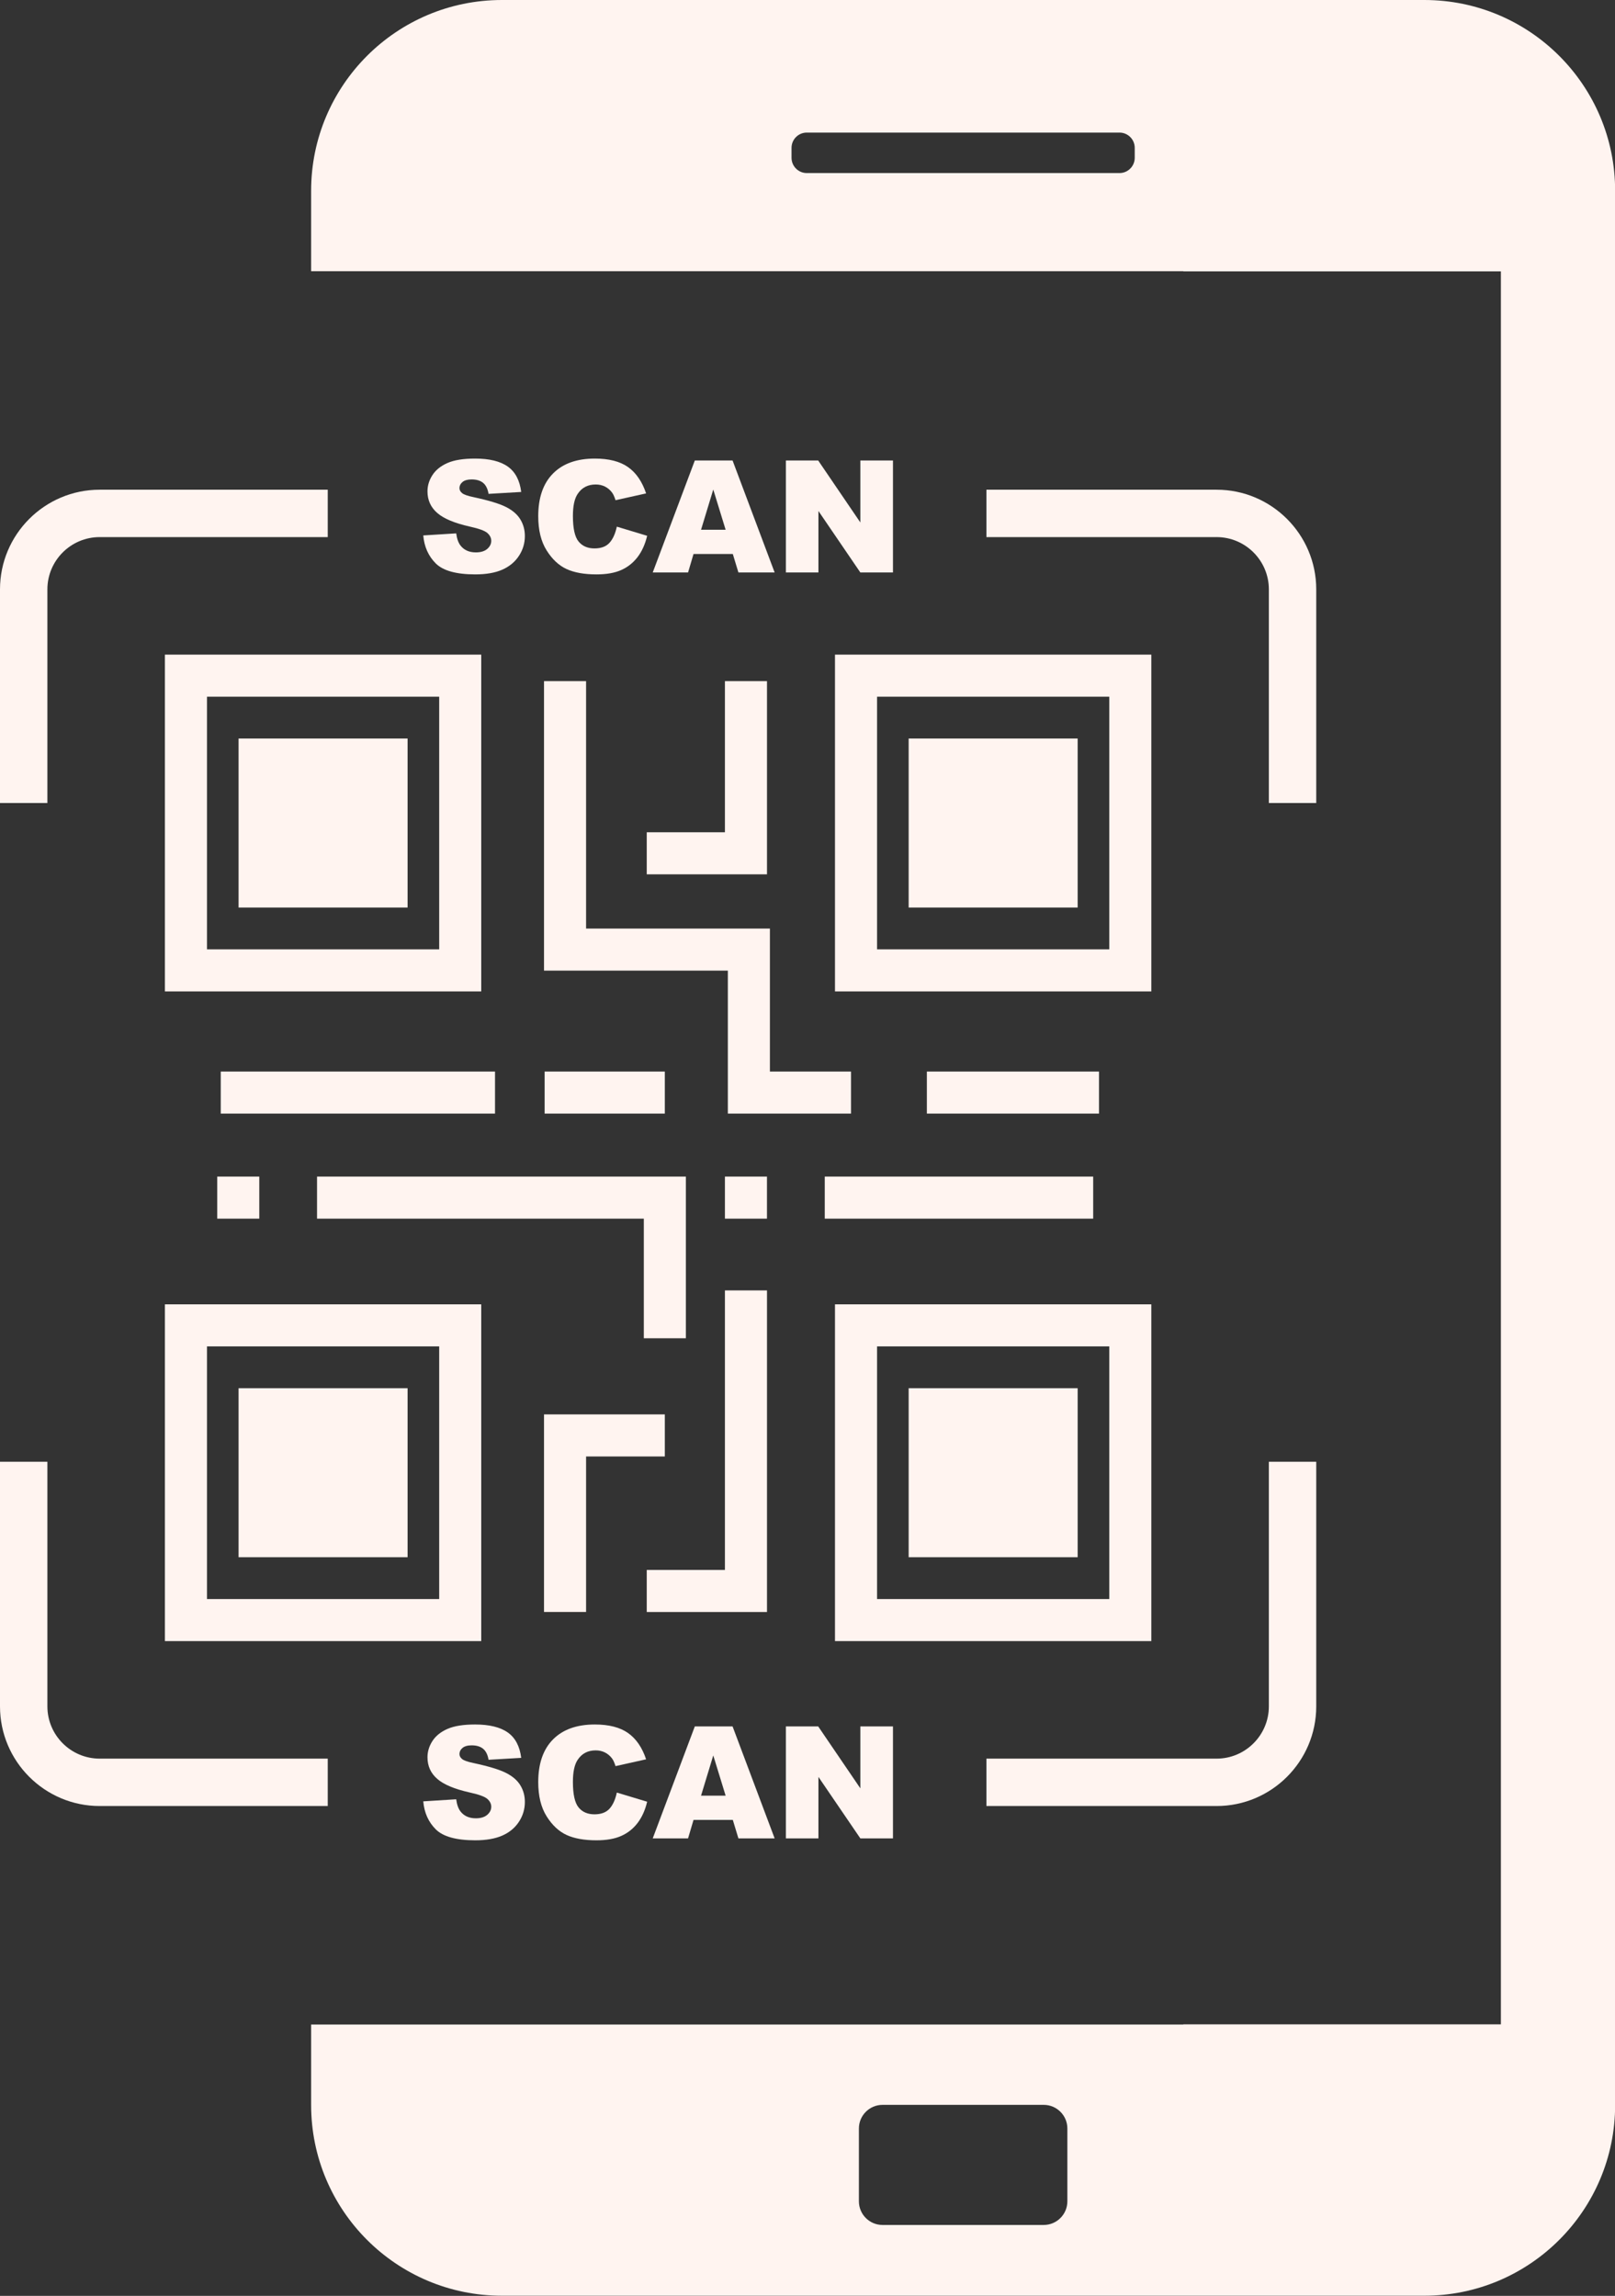 <?xml version="1.0" encoding="UTF-8" standalone="no"?><svg xmlns="http://www.w3.org/2000/svg" xmlns:xlink="http://www.w3.org/1999/xlink" fill="#000000" height="408.4" preserveAspectRatio="xMidYMid meet" version="1" viewBox="0.0 0.0 287.3 408.4" width="287.3" zoomAndPan="magnify"><rect x="0.0" y="0.0" width="287.3" height="408.4" fill="#333333" stroke="none"/><defs><clipPath id="a"><path d="M 55 0 L 287.328 0 L 287.328 408.379 L 55 408.379 Z M 55 0"/></clipPath></defs><g><g clip-path="url(#a)" id="change1_32"><path d="M 189.879 391.582 C 189.879 393.902 187.992 395.789 185.676 395.789 L 156.996 395.789 C 154.68 395.789 152.793 393.902 152.793 391.582 L 152.793 378.629 C 152.793 376.312 154.68 374.426 156.996 374.426 L 185.676 374.426 C 187.992 374.426 189.879 376.312 189.879 378.629 Z M 201.863 28.07 C 201.863 29.566 200.648 30.785 199.152 30.785 L 143.52 30.785 C 142.023 30.785 140.809 29.566 140.809 28.07 L 140.809 26.301 C 140.809 24.801 142.023 23.586 143.52 23.586 L 199.152 23.586 C 200.648 23.586 201.863 24.801 201.863 26.301 Z M 253.383 0 L 89.289 0 C 70.543 0 55.348 15.195 55.348 33.941 L 55.348 48.246 L 210.508 48.246 L 210.508 48.273 L 267 48.273 L 267 360.109 L 210.508 360.109 L 210.508 360.133 L 55.348 360.133 L 55.348 374.438 C 55.348 393.184 70.543 408.379 89.289 408.379 L 253.383 408.379 C 272.129 408.379 287.324 393.184 287.324 374.438 L 287.324 33.941 C 287.324 15.195 272.129 0 253.383 0" fill="#fff4f0"/></g><g id="change1_1"><path d="M 36.82 168.875 L 78.129 168.875 L 78.129 123.934 L 36.82 123.934 Z M 85.609 176.359 L 29.336 176.359 L 29.336 116.449 L 85.609 116.449 L 85.609 176.359" fill="#fff4f0"/></g><g id="change1_2"><path d="M 72.508 161.438 L 42.441 161.438 L 42.441 131.371 L 72.508 131.371 L 72.508 161.438" fill="#fff4f0"/></g><g id="change1_3"><path d="M 36.82 284.449 L 78.129 284.449 L 78.129 239.504 L 36.82 239.504 Z M 85.609 291.93 L 29.336 291.93 L 29.336 232.023 L 85.609 232.023 L 85.609 291.93" fill="#fff4f0"/></g><g id="change1_4"><path d="M 72.508 277.008 L 42.441 277.008 L 42.441 246.941 L 72.508 246.941 L 72.508 277.008" fill="#fff4f0"/></g><g id="change1_5"><path d="M 151.391 198.094 L 129.48 198.094 L 129.48 172.66 L 96.777 172.66 L 96.777 121.164 L 104.262 121.164 L 104.262 165.18 L 136.961 165.18 L 136.961 190.613 L 151.391 190.613 L 151.391 198.094" fill="#fff4f0"/></g><g id="change1_6"><path d="M 195.508 198.094 L 164.883 198.094 L 164.883 190.613 L 195.508 190.613 L 195.508 198.094" fill="#fff4f0"/></g><g id="change1_7"><path d="M 194.473 216.781 L 146.719 216.781 L 146.719 209.297 L 194.473 209.297 L 194.473 216.781" fill="#fff4f0"/></g><g id="change1_8"><path d="M 136.445 155.531 L 115.055 155.531 L 115.055 148.051 L 128.961 148.051 L 128.961 121.164 L 136.445 121.164 L 136.445 155.531" fill="#fff4f0"/></g><g id="change1_9"><path d="M 118.27 198.094 L 96.887 198.094 L 96.887 190.613 L 118.27 190.613 L 118.27 198.094" fill="#fff4f0"/></g><g id="change1_10"><path d="M 88.062 198.094 L 39.27 198.094 L 39.27 190.613 L 88.062 190.613 L 88.062 198.094" fill="#fff4f0"/></g><g id="change1_11"><path d="M 122.012 238.059 L 114.531 238.059 L 114.531 216.781 L 56.398 216.781 L 56.398 209.297 L 122.012 209.297 L 122.012 238.059" fill="#fff4f0"/></g><g id="change1_12"><path d="M 136.445 286.754 L 115.055 286.754 L 115.055 279.27 L 128.961 279.27 L 128.961 229.547 L 136.445 229.547 L 136.445 286.754" fill="#fff4f0"/></g><g id="change1_13"><path d="M 104.262 286.746 L 96.777 286.746 L 96.777 251.602 L 118.27 251.602 L 118.27 259.086 L 104.262 259.086 L 104.262 286.746" fill="#fff4f0"/></g><g id="change1_14"><path d="M 136.441 216.781 L 128.961 216.781 L 128.961 209.297 L 136.441 209.297 L 136.441 216.781" fill="#fff4f0"/></g><g id="change1_15"><path d="M 46.125 216.781 L 38.645 216.781 L 38.645 209.297 L 46.125 209.297 L 46.125 216.781" fill="#fff4f0"/></g><g id="change1_16"><path d="M 156.023 284.449 L 197.336 284.449 L 197.336 239.504 L 156.023 239.504 Z M 204.816 291.93 L 148.539 291.93 L 148.539 232.023 L 204.816 232.023 L 204.816 291.93" fill="#fff4f0"/></g><g id="change1_17"><path d="M 191.711 277.008 L 161.645 277.008 L 161.645 246.941 L 191.711 246.941 L 191.711 277.008" fill="#fff4f0"/></g><g id="change1_18"><path d="M 156.023 168.875 L 197.336 168.875 L 197.336 123.934 L 156.023 123.934 Z M 204.816 176.359 L 148.539 176.359 L 148.539 116.449 L 204.816 116.449 L 204.816 176.359" fill="#fff4f0"/></g><g id="change1_19"><path d="M 191.711 161.438 L 161.645 161.438 L 161.645 131.371 L 191.711 131.371 L 191.711 161.438" fill="#fff4f0"/></g><g id="change1_20"><path d="M 8.43 142.844 L 8.43 104.84 C 8.43 99.715 12.602 95.543 17.727 95.543 L 58.305 95.543 L 58.305 87.113 L 17.727 87.113 C 7.953 87.113 0 95.066 0 104.84 L 0 142.844 L 8.43 142.844" fill="#fff4f0"/></g><g id="change1_21"><path d="M 175.48 95.543 L 216.426 95.543 C 221.551 95.543 225.723 99.715 225.723 104.84 L 225.723 142.844 L 234.152 142.844 L 234.152 104.84 C 234.152 95.066 226.199 87.113 216.426 87.113 L 175.48 87.113 L 175.48 95.543" fill="#fff4f0"/></g><g id="change1_22"><path d="M 58.305 312.836 L 17.727 312.836 C 12.602 312.836 8.43 308.664 8.43 303.539 L 8.43 260.023 L 0 260.023 L 0 303.539 C 0 313.312 7.953 321.266 17.727 321.266 L 58.305 321.266 L 58.305 312.836" fill="#fff4f0"/></g><g id="change1_23"><path d="M 225.723 260.023 L 225.723 303.539 C 225.723 308.664 221.551 312.836 216.426 312.836 L 175.48 312.836 L 175.48 321.266 L 216.426 321.266 C 226.199 321.266 234.152 313.312 234.152 303.539 L 234.152 260.023 L 225.723 260.023" fill="#fff4f0"/></g><g id="change1_24"><path d="M 75.297 320.434 L 81.156 320.066 C 81.281 321.016 81.539 321.742 81.93 322.242 C 82.562 323.047 83.469 323.449 84.648 323.449 C 85.527 323.449 86.203 323.242 86.68 322.832 C 87.152 322.418 87.391 321.941 87.391 321.398 C 87.391 320.883 87.164 320.418 86.711 320.012 C 86.258 319.605 85.207 319.219 83.559 318.855 C 80.859 318.25 78.934 317.445 77.785 316.438 C 76.625 315.434 76.047 314.152 76.047 312.594 C 76.047 311.57 76.344 310.602 76.934 309.691 C 77.527 308.781 78.422 308.066 79.613 307.543 C 80.805 307.023 82.438 306.762 84.512 306.762 C 87.055 306.762 88.996 307.238 90.332 308.184 C 91.668 309.129 92.465 310.637 92.719 312.699 L 86.914 313.039 C 86.762 312.145 86.438 311.492 85.945 311.082 C 85.449 310.676 84.77 310.473 83.898 310.473 C 83.184 310.473 82.645 310.625 82.281 310.93 C 81.918 311.23 81.738 311.602 81.738 312.035 C 81.738 312.352 81.887 312.637 82.188 312.891 C 82.477 313.156 83.164 313.398 84.254 313.625 C 86.945 314.203 88.871 314.789 90.035 315.387 C 91.199 315.977 92.047 316.715 92.574 317.594 C 93.105 318.473 93.371 319.453 93.371 320.539 C 93.371 321.82 93.02 322.996 92.312 324.074 C 91.605 325.152 90.617 325.969 89.348 326.527 C 88.082 327.082 86.48 327.363 84.551 327.363 C 81.164 327.363 78.816 326.711 77.512 325.406 C 76.207 324.102 75.469 322.445 75.297 320.434" fill="#fff4f0"/></g><g id="change1_25"><path d="M 109.73 318.871 L 115.125 320.5 C 114.766 322.016 114.191 323.277 113.414 324.293 C 112.637 325.309 111.668 326.074 110.512 326.586 C 109.359 327.105 107.887 327.363 106.102 327.363 C 103.938 327.363 102.168 327.047 100.797 326.418 C 99.426 325.789 98.238 324.684 97.242 323.098 C 96.246 321.516 95.75 319.488 95.75 317.016 C 95.75 313.719 96.625 311.188 98.379 309.418 C 100.133 307.648 102.609 306.762 105.816 306.762 C 108.328 306.762 110.301 307.27 111.734 308.285 C 113.172 309.301 114.238 310.859 114.938 312.957 L 109.5 314.168 C 109.309 313.562 109.109 313.117 108.902 312.836 C 108.559 312.367 108.137 312.004 107.641 311.75 C 107.141 311.496 106.582 311.367 105.969 311.367 C 104.57 311.367 103.504 311.93 102.762 313.051 C 102.199 313.887 101.918 315.191 101.918 316.977 C 101.918 319.184 102.254 320.695 102.926 321.516 C 103.594 322.332 104.535 322.742 105.75 322.742 C 106.93 322.742 107.816 322.41 108.422 321.75 C 109.023 321.09 109.461 320.129 109.73 318.871" fill="#fff4f0"/></g><g id="change1_26"><path d="M 129.086 319.426 L 126.887 312.266 L 124.711 319.426 Z M 130.363 323.734 L 123.375 323.734 L 122.402 327.023 L 116.117 327.023 L 123.605 307.102 L 130.32 307.102 L 137.805 327.023 L 131.359 327.023 L 130.363 323.734" fill="#fff4f0"/></g><g id="change1_27"><path d="M 139.805 307.102 L 145.551 307.102 L 153.051 318.121 L 153.051 307.102 L 158.855 307.102 L 158.855 327.023 L 153.051 327.023 L 145.594 316.086 L 145.594 327.023 L 139.805 327.023 L 139.805 307.102" fill="#fff4f0"/></g><g id="change1_28"><path d="M 75.297 95.246 L 81.156 94.879 C 81.281 95.828 81.539 96.555 81.93 97.055 C 82.562 97.859 83.469 98.262 84.648 98.262 C 85.527 98.262 86.203 98.055 86.68 97.645 C 87.152 97.23 87.391 96.754 87.391 96.211 C 87.391 95.691 87.164 95.23 86.711 94.824 C 86.258 94.414 85.207 94.031 83.559 93.668 C 80.859 93.062 78.934 92.254 77.785 91.25 C 76.625 90.242 76.047 88.965 76.047 87.406 C 76.047 86.383 76.344 85.414 76.934 84.504 C 77.527 83.594 78.422 82.879 79.613 82.355 C 80.805 81.836 82.438 81.574 84.512 81.574 C 87.055 81.574 88.996 82.047 90.332 82.996 C 91.668 83.941 92.465 85.449 92.719 87.512 L 86.914 87.852 C 86.762 86.957 86.438 86.305 85.945 85.895 C 85.449 85.488 84.77 85.285 83.898 85.285 C 83.184 85.285 82.645 85.438 82.281 85.738 C 81.918 86.043 81.738 86.41 81.738 86.848 C 81.738 87.164 81.887 87.449 82.188 87.703 C 82.477 87.965 83.164 88.211 84.254 88.438 C 86.945 89.016 88.871 89.605 90.035 90.195 C 91.199 90.789 92.047 91.527 92.574 92.406 C 93.105 93.285 93.371 94.266 93.371 95.355 C 93.371 96.633 93.02 97.809 92.312 98.887 C 91.605 99.965 90.617 100.781 89.348 101.34 C 88.082 101.898 86.48 102.176 84.551 102.176 C 81.164 102.176 78.816 101.523 77.512 100.219 C 76.207 98.914 75.469 97.258 75.297 95.246" fill="#fff4f0"/></g><g id="change1_29"><path d="M 109.73 93.684 L 115.125 95.312 C 114.766 96.824 114.191 98.09 113.414 99.105 C 112.637 100.117 111.668 100.887 110.512 101.402 C 109.359 101.918 107.887 102.176 106.102 102.176 C 103.938 102.176 102.168 101.859 100.797 101.23 C 99.426 100.602 98.238 99.496 97.242 97.91 C 96.246 96.328 95.75 94.301 95.75 91.828 C 95.75 88.531 96.625 86 98.379 84.23 C 100.133 82.461 102.609 81.574 105.816 81.574 C 108.328 81.574 110.301 82.082 111.734 83.098 C 113.172 84.109 114.238 85.672 114.938 87.77 L 109.5 88.98 C 109.309 88.375 109.109 87.93 108.902 87.648 C 108.559 87.18 108.137 86.816 107.641 86.562 C 107.141 86.309 106.582 86.184 105.969 86.184 C 104.57 86.184 103.504 86.742 102.762 87.863 C 102.199 88.695 101.918 90.004 101.918 91.785 C 101.918 93.992 102.254 95.508 102.926 96.328 C 103.594 97.145 104.535 97.555 105.75 97.555 C 106.93 97.555 107.816 97.227 108.422 96.562 C 109.023 95.902 109.461 94.941 109.73 93.684" fill="#fff4f0"/></g><g id="change1_30"><path d="M 129.086 94.238 L 126.887 87.078 L 124.711 94.238 Z M 130.363 98.547 L 123.375 98.547 L 122.402 101.836 L 116.117 101.836 L 123.605 81.914 L 130.32 81.914 L 137.805 101.836 L 131.359 101.836 L 130.363 98.547" fill="#fff4f0"/></g><g id="change1_31"><path d="M 139.805 81.914 L 145.551 81.914 L 153.051 92.938 L 153.051 81.914 L 158.855 81.914 L 158.855 101.836 L 153.051 101.836 L 145.594 90.898 L 145.594 101.836 L 139.805 101.836 L 139.805 81.914" fill="#fff4f0"/></g></g></svg>